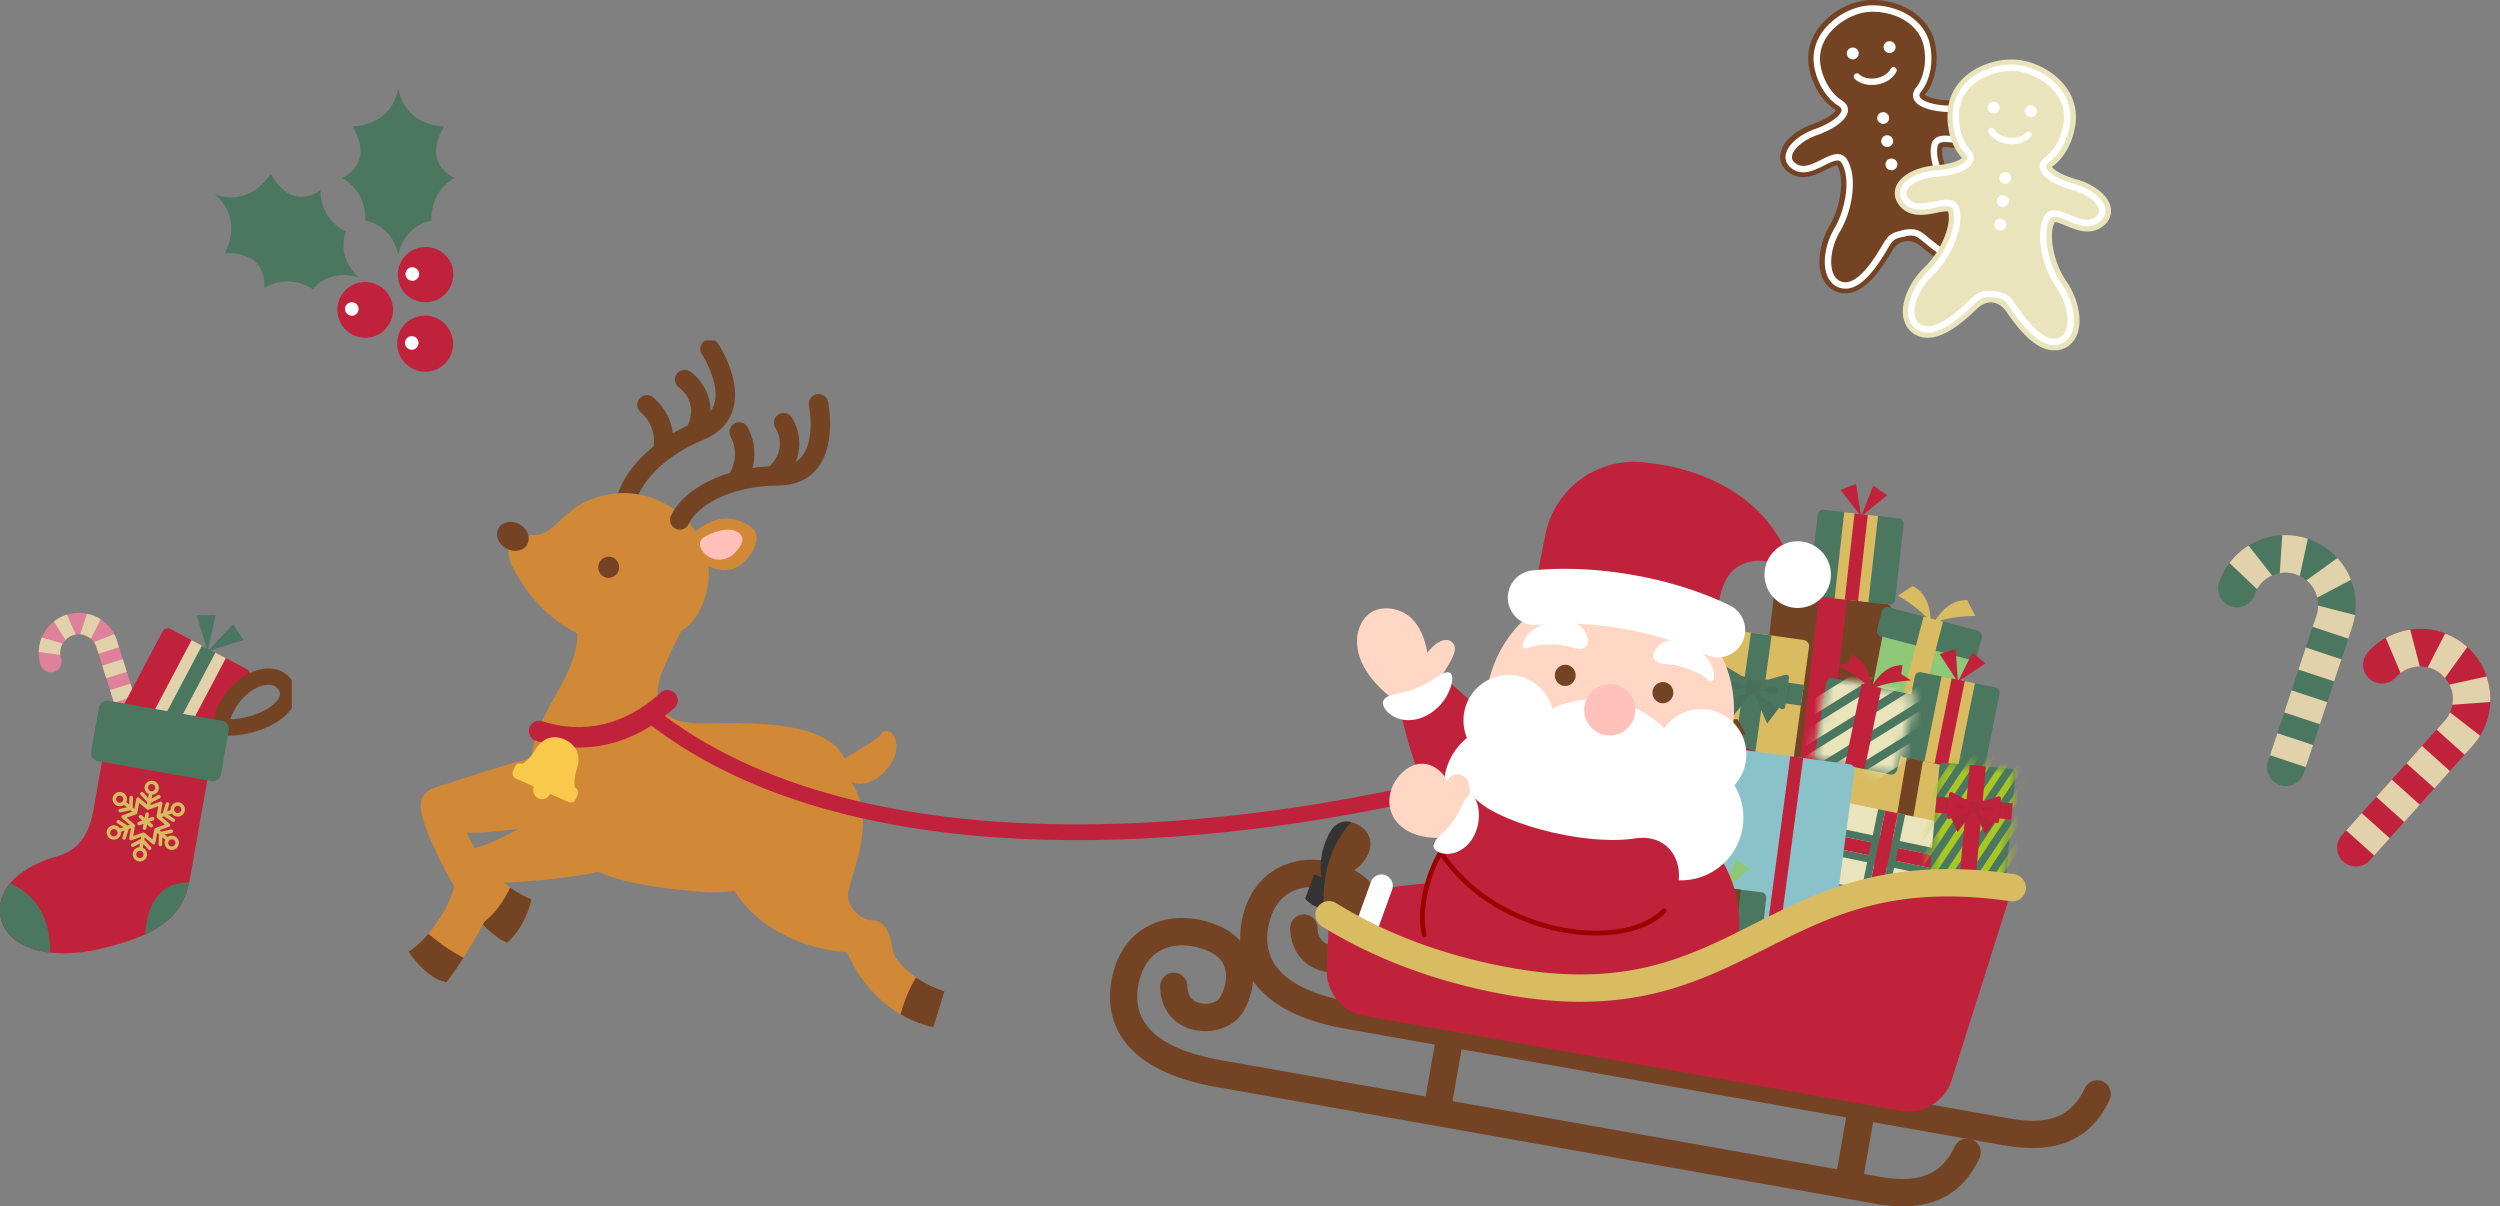 <svg width="257" height="124" fill="none" xmlns="http://www.w3.org/2000/svg"><rect width="100%" height="100%" fill="#808080" stroke="none"/><g clip-path="url(#a)"><path d="M203.029 27.917c-.112.02-.238.035-.357.035-1.063.048-2.329-.475-3.868-1.588a30.877 30.877 0 0 1-1.078-.825c-.084-.069-.161-.137-.238-.2-.545-.453-1.098-.631-1.658-.535-.559.096-1.014.449-1.364 1.058-.049.083-.105.172-.161.262-.168.281-.406.666-.727 1.134-1.071 1.56-2.078 2.467-3.1 2.776a3.14 3.14 0 0 1-.349.083 2.483 2.483 0 0 1-2.393-.907c-.553-.702-.783-1.705-.672-2.908a7.659 7.659 0 0 1 1.043-3.148c1.154-1.951 1.518-4.941.741-6.165h-.035c-.258.049-.664.248-1.063.447-.574.289-1.21.605-1.889.722l-.126.02c-.566.076-1.091-.013-1.546-.26-.727-.392-1.007-.901-1.112-1.265-.231-.77.063-1.63.825-2.406.616-.625 1.49-1.161 2.477-1.505 1.266-.447 2.085-1.024 2.329-1.395 0-.007.014-.02.021-.028-.007-.007-.021-.013-.035-.02-1.616-1.01-2.469-2.914-2.728-4.365-.665-3.738 2.756-6.378 5.485-6.845 2.728-.467 6.856.88 7.52 4.619.259 1.45.112 3.525-1.063 5.01-.014.014-.021.027-.028.034.007 0 .014.014.028.02.364.269 1.329.544 2.672.544 1.043 0 2.05.213 2.848.598.986.48 1.56 1.182 1.602 1.986.021.371-.07.948-.616 1.56-.35.385-.804.646-1.371.763-.042.007-.084.02-.126.028-.678.116-1.392.027-2.022-.048-.447-.055-.902-.11-1.161-.07h-.035c-.308 1.41 1.063 4.104 2.826 5.554a7.845 7.845 0 0 1 2.064 2.612c.525 1.093.651 2.117.371 2.962a2.435 2.435 0 0 1-.889 1.216 2.485 2.485 0 0 1-1.049.44h.007Z" fill="#744324"/><path d="M195.733 24c-1.364.233-1.448.536-2.161 1.732-.182.302-.406.66-.7 1.093-.749 1.085-1.665 2.144-2.638 2.44-.321.096-.65.11-.979.013a1.542 1.542 0 0 1-.818-.55c-.861-1.086-.602-3.36.433-5.1 1.281-2.157 1.728-5.498.721-7.065a.756.756 0 0 0-.658-.391c-.434-.021-.979.254-1.56.543-.56.281-1.161.577-1.735.652-.35.042-.692.007-1.014-.165-.392-.213-.616-.474-.7-.756-.294-.975 1.015-2.254 2.757-2.866 1.301-.46 2.357-1.113 2.77-1.738.308-.454.266-.9-.28-1.237-1.287-.805-2.092-2.399-2.337-3.787-.58-3.272 2.561-5.485 4.779-5.863 2.217-.385 5.932.653 6.513 3.925.245 1.388.035 3.154-.896 4.336-.398.495-.279.928.161 1.258.609.447 1.826.715 3.204.715 1.847 0 3.519.763 3.582 1.78.014.295-.105.612-.398.941-.245.275-.553.42-.903.495-.567.117-1.238.035-1.861-.041-.643-.082-1.252-.158-1.658 0a.764.764 0 0 0-.49.584c-.405 1.8 1.169 4.797 3.114 6.406 1.574 1.292 2.602 3.347 2.168 4.653-.105.309-.294.584-.58.79-.28.2-.595.296-.931.31-1.014.04-2.246-.654-3.316-1.423-.427-.31-.762-.57-1.035-.798-1.085-.886-1.26-1.147-2.631-.914l.07-.014.007.042Zm0 0-.07.014" stroke="#fff" stroke-width=".66" stroke-linecap="round" stroke-linejoin="round"/><path d="M191.064 5.387a.61.61 0 0 1-1.204.206.597.597 0 0 1 .497-.694.622.622 0 0 1 .714.488h-.007ZM193.643 4.946c.056.33.378.55.714.488a.599.599 0 0 0 .497-.701.612.612 0 0 0-.714-.488.599.599 0 0 0-.497.7ZM194.195 12.028a.612.612 0 0 1-.496.7.622.622 0 0 1-.714-.494.602.602 0 0 1 .497-.694.621.621 0 0 1 .713.488ZM194.609 14.403a.612.612 0 0 1-.496.7.622.622 0 0 1-.714-.487.613.613 0 0 1 .497-.701.62.62 0 0 1 .713.488ZM195.04 16.786a.61.61 0 0 1-1.203.213.602.602 0 0 1 .496-.694.622.622 0 0 1 .714.488l-.007-.007Z" fill="#fff"/><path d="M190.891 7.869c.44.426 1.203.632 2.028.495.819-.138 1.47-.592 1.735-1.141" stroke="#fff" stroke-width=".66" stroke-linecap="round" stroke-linejoin="round"/><path d="M210.9 35.996c-.119-.014-.238-.028-.357-.055-1.035-.241-2.113-1.073-3.295-2.55a21.203 21.203 0 0 1-.979-1.334c-.401-.582-.884-.9-1.448-.955-.565-.055-1.099.163-1.602.653-.07.069-.147.137-.224.213-.238.227-.574.536-1.008.9-1.455 1.217-2.679 1.822-3.743 1.856-.118 0-.244 0-.356-.014a2.507 2.507 0 0 1-1.085-.364 2.352 2.352 0 0 1-.972-1.148c-.343-.818-.287-1.849.154-2.976a7.836 7.836 0 0 1 1.868-2.756c1.651-1.574 2.819-4.357 2.406-5.739h-.035c-.259-.027-.713.062-1.147.152-.63.123-1.336.26-2.022.192-.042 0-.084-.007-.126-.014-.566-.082-1.049-.302-1.42-.66-.588-.57-.72-1.133-.727-1.511-.014-.805.503-1.554 1.455-2.097.762-.44 1.756-.721 2.798-.797 1.343-.096 2.288-.433 2.63-.728.007-.007.021-.014.028-.021-.007-.007-.014-.02-.028-.034-1.28-1.402-1.574-3.457-1.427-4.921.385-3.78 4.408-5.416 7.164-5.141 2.756.275 6.366 2.66 5.975 6.44-.147 1.463-.861 3.422-2.4 4.543a.152.152 0 0 0-.035.027c0 .007.014.014.021.028.273.357 1.133.872 2.428 1.23 1 .275 1.916.749 2.581 1.326.819.722 1.175 1.553 1 2.344-.083.364-.321.893-1.021 1.333-.441.282-.958.406-1.525.371-.042 0-.084 0-.126-.007-.686-.068-1.35-.343-1.938-.584-.413-.172-.839-.343-1.098-.37h-.035c-.679 1.27-.105 4.233 1.196 6.095.637.921 1.092 2.007 1.266 3.066.203 1.189.042 2.213-.454 2.948-.294.433-.693.75-1.19.935a2.439 2.439 0 0 1-1.133.144l-.014-.02Z" fill="#EAE4BC"/><path d="M204.959 30.256c-1.385-.13-1.546.138-2.56 1.1-.259.24-.567.53-.973.866-1.014.845-2.189 1.622-3.204 1.65a1.666 1.666 0 0 1-.951-.241 1.58 1.58 0 0 1-.637-.75c-.525-1.278.35-3.395 1.819-4.797 1.826-1.738 3.169-4.838 2.631-6.611-.098-.303-.28-.474-.532-.55-.42-.138-1.015-.014-1.658.11-.623.124-1.28.254-1.854.172-.35-.048-.672-.172-.931-.426-.321-.31-.468-.619-.468-.915-.014-1.017 1.595-1.896 3.442-2.027 1.378-.096 2.567-.447 3.141-.942.42-.364.504-.804.07-1.271-1.022-1.107-1.357-2.86-1.21-4.261.335-3.306 3.966-4.598 6.205-4.378 2.239.22 5.534 2.206 5.198 5.505-.147 1.395-.826 3.051-2.05 3.938-.518.378-.525.825-.189 1.258.455.59 1.553 1.168 2.882 1.532 1.777.488 3.184 1.664 2.96 2.66-.063.289-.273.564-.644.804-.308.193-.644.255-1 .234-.581-.034-1.197-.289-1.777-.53-.602-.247-1.169-.48-1.602-.432-.259.027-.476.151-.63.433-.888 1.629-.196 4.934 1.238 6.996 1.162 1.664 1.588 3.911.812 5.052a1.575 1.575 0 0 1-.77.612c-.322.123-.65.13-.979.055-.987-.227-1.987-1.217-2.806-2.248-.321-.405-.573-.749-.776-1.038-.798-1.14-.903-1.443-2.281-1.573h.07l.014.013Zm0 0h-.07" stroke="#fff" stroke-width=".66" stroke-linecap="round" stroke-linejoin="round"/><path d="M205.562 11.128a.609.609 0 0 1-.671.536.615.615 0 0 1-.553-.66.61.61 0 0 1 .672-.536c.336.034.58.33.552.66ZM208.16 11.382a.604.604 0 0 0 .552.66.61.61 0 0 0 .672-.543.605.605 0 0 0-.553-.66.61.61 0 0 0-.671.543ZM206.751 18.35a.62.62 0 0 1-.672.542.61.61 0 0 1-.552-.66.615.615 0 0 1 1.224.117ZM206.508 20.747a.61.61 0 0 1-.672.536.615.615 0 0 1-.553-.66c.028-.33.336-.57.672-.543.336.035.581.33.553.66v.007ZM206.259 23.154a.62.62 0 0 1-.672.543.61.61 0 0 1-.553-.66.615.615 0 0 1 1.225.117Z" fill="#fff"/><path d="M204.719 13.465c.308.522.986.935 1.819 1.017.825.083 1.581-.185 1.987-.64" stroke="#fff" stroke-width=".66" stroke-linecap="round" stroke-linejoin="round"/></g><g clip-path="url(#b)"><path d="M72.99 35.867s4.144 6.26-1.02 8.396c-5.174 2.136-7.614 5.67-7.743 8.04" stroke="#744324" stroke-width="2" stroke-linecap="round" stroke-linejoin="round"/><path d="M70.383 39.02s2.82 1.875 1.107 5.417M68.117 46.401s.744-2.77-1.61-4.784" stroke="#744324" stroke-width="2" stroke-linecap="round" stroke-linejoin="round"/><path d="M70.635 53.525c-1.834-2.006-5.9-4.115-10.58-1.875-2.232 1.067-3.452 3.594-5.364 3.35-1.912-.242-3.132 1.208-1.955 3.37 1.176 2.161 3.322 5.478 7.69 7.223 4.37 1.754 9.828.573 11.506-2.848 1.367-2.787 1.48-6.19-1.297-9.22Z" fill="#D18938"/><path d="M70.93 55.149c1.358-1.346 3.564-2.752 6.116-1.085 1.012.66.943 1.797-.043 3.134-.987 1.337-2.63 2.153-5.026.469l-1.047-2.518Z" fill="#D18938"/><path d="M72.316 55.262c.519-.347 1.73-.842 2.604-.816.873.026 1.713.634 1.297 1.468-.415.833-1.323 1.788-2.578 1.597-1.254-.19-2.275-1.615-1.315-2.249h-.008Z" fill="#FFC1BA"/><path d="M87.195 80.11c.372-6.668-11.168-5.687-15.347-5.748-4.178-.052-4.455-2.353-4.135-4.15.32-1.797 3.46-7.501 3.46-7.501l-11.869 1.615c.64 5.782-5.856 9.515-4.49 16.114 1.921 9.203 7.63 10.34 17.112 11.234 9.481.895 15.044-7.501 15.278-11.564h-.009Z" fill="#D18938"/><path d="M76.318 79.355c1.834-2.24 6.869-4.159 10.736.434 3.235 3.846.847 8.943.173 11.756-.364 1.502 1.124 3.03 2.474 3.073 1.358.044 1.8 1.39 2.024 2.9.225 1.502 2.604 3.49 5.364 4.367l-1.142 3.707c-3.002-.634-6.878-2.978-8.867-7.727-2.916-.026-11.688-2.144-13.003-10.219-.328-2.014 0-5.565 2.24-8.3v.009ZM57.527 77.462c-2.604.105-8.893 2.24-10.995 2.926-2.094.695-3.703.781-3.184 3.265.52 2.474 4.637 11.512 8.772 13.24 0 0 1.774-1.285 2.526-4.454 0 0-4.213-1.39-6.67-6.833 2.795.07 6.714-.686 8.868-.686s4.645-2.37 5.233-4.35c.589-1.97-1.22-3.238-4.55-3.108Z" fill="#D18938"/><path d="M52.12 96.896s1.773-1.285 2.526-4.454c0 0-.943-.321-2.198-1.215-.44.946-1.41 2.708-2.932 3.698.839.894 1.721 1.606 2.595 1.971h.009ZM97.085 101.895a11.599 11.599 0 0 1-2.906-1.407c-.45.712-1.09 1.936-1.6 3.777a11.468 11.468 0 0 0 3.373 1.337l1.142-3.707h-.009Z" fill="#744324"/><path d="M51.533 90.762s6.54-.296 10.295-1.216c3.754-.92 5.251-2.934 3.806-5.33-1.444-2.397-6.67-2.04-9.377-.591-2.734 1.459-5.563 3.073-6.757 3.343-1.194.269-2.171 1.467-2.777 4.045-.596 2.58-2.94 5.757-4.723 6.79 0 0 1.748 2.813 3.91 3.16 0 0 3.815-4.983 5.623-10.21v.009Z" fill="#D18938"/><path d="M42 97.815s1.748 2.813 3.91 3.161c0 0 .753-.981 1.74-2.518-1.54-.79-2.847-1.806-3.617-2.466-.675.799-1.393 1.45-2.033 1.823Z" fill="#744324"/><path d="M85.688 78.966c1.323-1.424 4.022-2.414 4.905-3.534.873-1.11 2.37.912 1.03 3.013-1.342 2.11-3.781 3.239-5.936.512v.009Z" fill="#D18938"/><path d="M84.148 41.508s1.505 7.362-4.083 7.397c-5.588.035-9.179 2.387-10.182 4.54" stroke="#744324" stroke-width="2" stroke-linecap="round" stroke-linejoin="round"/><path d="M80.557 43.453s1.912 2.796-.995 5.435M75.695 49.447s1.722-2.284.294-5.045" stroke="#744324" stroke-width="2" stroke-linecap="round" stroke-linejoin="round"/><path d="M62.78 57.243a1.09 1.09 0 0 0-1.264.886c-.103.59.295 1.163.883 1.267a1.094 1.094 0 0 0 .38-2.153ZM51.255 54.288c-.389.678-.052 1.607.762 2.075.813.47 1.782.304 2.171-.373.39-.677.052-1.606-.753-2.075-.813-.469-1.782-.304-2.171.373h-.009Z" fill="#744324"/><path d="M55.422 75.153c4.55 1.45 9.204.486 13.201-3.16" stroke="#C1223B" stroke-width="2.11" stroke-miterlimit="10" stroke-linecap="round"/><path fill-rule="evenodd" clip-rule="evenodd" d="M59.096 80.953c-.077-.555-.043-1.128.217-1.936.475-1.476-.208-2.526-1.246-2.986-1.03-.46-2.163-.356-3.037 1.033-.527.842-.934 1.215-1.323 1.467h-.017a.563.563 0 0 0-.753.278l-.2.451c-.129.287 0 .625.286.756l1.852.833c-.165.495.026 1.025.467 1.224.45.2.969-.008 1.22-.46l1.868.834a.57.57 0 0 0 .753-.287l.199-.451a.57.57 0 0 0-.294-.756h.008Z" fill="#F9C94C"/><path d="m182.346 61.298-1.889 16.316a.572.572 0 0 0 .501.636l10.913 1.273a.571.571 0 0 0 .633-.503l1.89-16.317a.573.573 0 0 0-.501-.635l-10.914-1.273a.572.572 0 0 0-.633.503Z" fill="#744324"/><path d="M187.019 61.267 185 78.723l2.853.332 2.019-17.455-2.853-.333Z" fill="#C1223B"/><path d="M200.904 72.417a.616.616 0 0 1-.726.4l-7.163-1.884a.618.618 0 0 1-.442-.704l1.021-5.209a.532.532 0 0 1 .658-.416l7.941 2.083c.303.078.467.39.372.686l-1.661 5.044Z" fill="#8FC877"/><path d="m192.965 64.715.49-1.881a.57.57 0 0 1 .697-.41l9.173 2.409c.301.079.489.388.408.699l-.491 1.881a.57.57 0 0 1-.697.41l-9.172-2.408a.572.572 0 0 1-.408-.7Z" fill="#4B7760"/><path d="m197.742 63.383-2.148 8.23 2 .526 2.148-8.23-2-.526Z" fill="#D9BB62"/><path d="M198.466 63.988s.173-2.796-1.851-3.742l-1.506.99s2.353 1.31 3.357 2.752ZM198.797 64.064s1.211-2.518 3.443-2.353l.822 1.606s-2.691-.009-4.265.747ZM187.995 83.88l1.216-7.102a.571.571 0 0 1 .66-.467l14.119 2.435c.306.053.52.345.466.661l-1.216 7.103a.571.571 0 0 1-.66.467l-14.119-2.435a.572.572 0 0 1-.466-.661Z" fill="#D9BB62"/><path d="m196.101 77.395-1.413 8.222 1.67.29 1.414-8.222-1.671-.29Z" fill="#744324"/><path d="M183.51 84.267a.643.643 0 0 1-.727.547l-8.763-1.224a.657.657 0 0 1-.554-.73l2.457-17.737a.657.657 0 0 1 .726-.556l8.764 1.225a.657.657 0 0 1 .554.729l-2.457 17.746Z" fill="#D9BB62"/><path d="m179.994 65.039-2.65 19.02 2.125.298 2.649-19.02-2.124-.298Z" fill="#4B7760"/><path d="m175.387 69.012-.293 2.132 10.043 1.392.294-2.133-10.044-1.391Z" fill="#4B7760"/><path d="M183.942 71.28c.052-.365.06-.73.043-1.085l-.519-.07-.294 2.136.519.07c.112-.33.208-.687.259-1.051h-.008ZM176.58 70.258c.052-.365.138-.721.26-1.051l.51.07-.294 2.135-.511-.07a5.09 5.09 0 0 1 .035-1.084Z" fill="#333" style="mix-blend-mode:multiply" opacity=".1"/><path d="m180.104 71.227-2.154 2.63-.856-2.179 3.01-.451Z" fill="#4B7760"/><path d="m180.104 71.227-2.154 2.63-.856-2.179 3.01-.451Z" fill="#333" style="mix-blend-mode:multiply" opacity=".1"/><path d="m180.297 71.258 1.367 3.125 1.41-1.866-2.777-1.26Z" fill="#4B7760"/><path d="m180.297 71.258 1.367 3.125 1.41-1.866-2.777-1.26Z" fill="#333" style="mix-blend-mode:multiply" opacity=".1"/><path d="m179.596 69.814-.205 1.55 1.543.205.206-1.549-1.544-.206Z" fill="#4B7760"/><path d="m179.596 69.814-.205 1.55 1.543.205.206-1.549-1.544-.206Z" fill="#333" style="mix-blend-mode:multiply" opacity=".1"/><path d="m179.604 69.823-2.111-1.259c-.216-.13-.433-.026-.459.226l-.129.99c-.035.251-.087.677-.122.929l-.138.99c-.035.251.138.407.389.338l2.371-.66.207-1.545-.008-.009Z" fill="#4B7760"/><path d="M179.503 70.674s-1.86.434-1.765-.338c.104-.773 1.765.338 1.765.338Z" fill="#4B7760"/><path d="M179.503 70.674s-1.86.434-1.765-.338c.104-.773 1.765.338 1.765.338Z" fill="#333" style="mix-blend-mode:multiply" opacity=".1"/><path d="m181.143 70.031 2.371-.651c.251-.07.424.087.389.338l-.13.99c-.034.26-.086.677-.121.93l-.13.989c-.034.252-.242.356-.458.226l-2.111-1.26.199-1.553-.009-.009Z" fill="#4B7760"/><path d="M181.023 70.893s1.687.912 1.791.139c.104-.773-1.791-.139-1.791-.139Z" fill="#4B7760"/><path d="M181.023 70.893s1.687.912 1.791.139c.104-.773-1.791-.139-1.791-.139Z" fill="#333" style="mix-blend-mode:multiply" opacity=".1"/><path d="M204.004 78.966a.573.573 0 0 1-.658.442l-7.613-1.554a.563.563 0 0 1-.441-.66l1.549-7.648a.547.547 0 0 1 .657-.434l7.613 1.554c.303.06.502.364.441.66l-1.548 7.648v-.008Z" fill="#4B7760"/><path d="m199.6 69.535-1.772 8.746 3.425.699 1.772-8.746-3.425-.7Z" fill="#D9BB62"/><path d="m200.631 69.744-1.764 8.748 1.348.274 1.764-8.748-1.348-.274Z" fill="#C1223B"/><path d="m201.268 70.109-.225-3.386-1.652.512 1.877 2.874Z" fill="#C1223B"/><path d="m201.258 70.108 1.522-3.03 1.324 1.111-2.846 1.92Z" fill="#C1223B"/><path d="M194.829 61.661a.564.564 0 0 1-.623.495l-7.725-.877a.56.56 0 0 1-.493-.625l.874-7.753a.564.564 0 0 1 .623-.495l7.716.877a.565.565 0 0 1 .493.625l-.873 7.753h.008Z" fill="#4B7760"/><path d="m189.591 52.647-.997 8.869 3.473.393.997-8.869-3.473-.393Z" fill="#D9BB62"/><path d="m190.644 52.773-1.003 8.868 1.366.155 1.004-8.868-1.367-.155Z" fill="#C1223B"/><path d="m191.323 53.086-.519-3.352-1.601.643 2.12 2.709ZM191.328 53.073l1.246-3.143 1.419.99-2.665 2.153Z" fill="#C1223B"/><path d="M177.682 84.67a.61.61 0 0 1-.709.425l-7.233-1.606a.615.615 0 0 1-.467-.686l.814-5.243a.533.533 0 0 1 .64-.443l8.01 1.78c.303.069.485.373.398.668l-1.462 5.105h.009Z" fill="#D9BB62"/><path d="m169.443 77.284.418-1.899a.57.57 0 0 1 .681-.436l9.258 2.052c.304.067.504.369.435.683l-.418 1.899a.57.57 0 0 1-.681.436l-9.258-2.052a.573.573 0 0 1-.435-.683Z" fill="#C1223B"/><path d="m174.176 75.767-1.832 8.307 2.027.45 1.832-8.307-2.027-.45Z" fill="#744324"/><path d="M174.929 76.344s.069-2.795-1.998-3.672l-1.462 1.05s2.396 1.216 3.46 2.622ZM175.258 76.415s1.107-2.57 3.348-2.483l.882 1.571s-2.682.096-4.23.912Z" fill="#744324"/><path d="M195.003 79.182a.597.597 0 0 1-.701.434l-7.249-1.51a.605.605 0 0 1-.467-.678l1.159-7.284a.532.532 0 0 1 .649-.443l8.037 1.676c.302.06.493.365.415.669l-1.834 7.145-.009-.009Z" fill="#4B7760"/><mask id="c" style="mask-type:luminance" maskUnits="userSpaceOnUse" x="186" y="69" width="11" height="11"><path d="m194.85 79.736-8.366-1.745 1.341-8.413 9.144 1.901-2.119 8.257Z" fill="#fff"/></mask><g mask="url(#c)" stroke="#EAE4BC" stroke-width="1.39" stroke-miterlimit="10"><path d="m198.189 70.727-12.916 8.022M196.947 68.832l-12.916 8.014M195.705 66.93l-12.916 8.013M199.424 72.625l-12.916 8.014M200.657 74.527l-12.907 8.014"/></g><path d="m191.383 70.31-1.727 8.33 2.025.423 1.726-8.33-2.024-.422Z" fill="#C1223B"/><path d="M188.891 68.357s2.413 1.19 3.486 2.579c0 0 .035-2.796-2.042-3.647l-.233.886-1.211.182Z" fill="#C1223B"/><path d="M196.479 69.946s-2.681.122-4.221.964c0 0 1.081-2.578 3.322-2.526l-.139.911 1.038.651ZM178.321 85.155a.504.504 0 0 1 .397.59l-1.314 6.746a.509.509 0 0 1-.589.4l-13.564-2.657a.509.509 0 0 1-.398-.59l1.315-6.755a.502.502 0 0 1 .588-.4l13.573 2.657-.008.009Z" fill="#C1223B"/><mask id="d" style="mask-type:luminance" maskUnits="userSpaceOnUse" x="162" y="82" width="17" height="11"><path d="M178.321 85.155a.504.504 0 0 1 .397.59l-1.314 6.746a.509.509 0 0 1-.589.4l-13.564-2.657a.509.509 0 0 1-.398-.59l1.315-6.755a.502.502 0 0 1 .588-.4l13.573 2.657-.008.009Z" fill="#fff"/></mask><g mask="url(#d)" stroke="#41B580" stroke-width=".68" stroke-miterlimit="10"><path d="m163.312 81.394 16.524 13.692M163.625 79.762l16.532 13.691M163.945 78.137l16.524 13.691M164.25 76.516l16.532 13.691M164.57 74.883l16.524 13.7M162.992 83.016l16.532 13.691M162.68 84.64l16.523 13.7M162.359 86.273l16.532 13.692M162.047 87.898l16.523 13.692"/></g><path d="m163.856 84.45-.317 1.636 14.556 2.837.316-1.637-14.555-2.836Z" fill="#744324"/><path d="m166.615 82.872-1.506 7.737 1.631.32 1.505-7.737-1.63-.32Z" fill="#744324"/><path d="m168.442 88.94-.753-.416-.337.79-.727-2.136 1.09-.373.727 2.135ZM164.273 88.124l.848-.105.018.86 1.479-1.702-.865-.755-1.48 1.702Z" fill="#D9BB62"/><path d="M168.75 86.25c-.026.138-.208.225-.268.346-.061.13 0 .322-.078.434-.087.113-.286.113-.389.2-.104.087-.139.295-.26.356-.121.06-.303-.026-.441.009-.13.035-.251.2-.389.208-.139 0-.26-.156-.398-.182-.139-.026-.312.07-.442.017-.129-.06-.173-.252-.276-.338-.113-.087-.312-.07-.398-.174-.087-.104-.044-.304-.104-.425-.061-.122-.251-.2-.286-.33-.034-.13.096-.295.087-.434 0-.14-.139-.287-.113-.426.026-.139.208-.226.269-.347.06-.13 0-.321.077-.434.087-.113.286-.113.39-.2.104-.087.138-.295.259-.356.121-.06.303.026.441-.009.13-.034.251-.2.39-.208.138 0 .259.156.398.182.138.026.311-.07.441-.017.13.06.173.252.285.339.113.086.312.069.407.173.087.104.043.304.104.426.06.121.251.2.285.33.035.13-.095.295-.086.434 0 .139.138.286.112.425h-.017Z" fill="#D9BB62"/><path d="M168.217 86.145a1.37 1.37 0 0 1-1.609 1.085 1.374 1.374 0 0 1-1.082-1.614 1.37 1.37 0 0 1 1.609-1.086 1.374 1.374 0 0 1 1.082 1.615Z" stroke="#EAE4BC" stroke-width=".25" stroke-miterlimit="10"/><path d="m188.435 82.798-1.459 7.047a.572.572 0 0 0 .442.678l10.757 2.243a.57.57 0 0 0 .675-.444l1.46-7.047a.573.573 0 0 0-.443-.678l-10.757-2.243a.57.57 0 0 0-.675.444Z" fill="#EAE4BC"/><path d="m187.966 84.91-.154.73 11.87 2.504.153-.73-11.869-2.504ZM199.432 89.443l-.156.73-11.878-2.475.148-.73 11.886 2.475Z" fill="#4B7760"/><path d="m187.81 85.652-.271 1.309 11.875 2.477.271-1.31-11.875-2.476Z" fill="#C1223B"/><path d="m193.08 83.172-1.697 8.168.728.152 1.697-8.168-.728-.152ZM195.13 83.594l-1.716 8.164.728.154 1.716-8.164-.728-.154Z" fill="#4B7760"/><path d="m193.808 83.33-1.683 8.17 1.305.27 1.683-8.17-1.305-.27Z" fill="#C1223B"/><path d="m178.62 77.59-2.184 16.28a.572.572 0 0 0 .489.644l10.889 1.472c.312.042.6-.178.642-.492l2.184-16.28a.573.573 0 0 0-.489-.644L179.262 77.1a.571.571 0 0 0-.642.491Z" fill="#89C3C9"/><path d="m184.047 77.74-2.328 17.416 1.32.178 2.328-17.416-1.32-.178Z" fill="#C1223B"/><path d="M205.924 93.394a.498.498 0 0 1-.545.451l-6.825-.625a.498.498 0 0 1-.45-.547l1.263-13.813a.498.498 0 0 1 .545-.451l6.825.625c.277.026.476.269.45.547l-1.263 13.813Z" fill="#4B7760"/><mask id="e" style="mask-type:luminance" maskUnits="userSpaceOnUse" x="198" y="78" width="10" height="16"><path d="M205.924 93.394a.498.498 0 0 1-.545.451l-6.825-.625a.498.498 0 0 1-.45-.547l1.263-13.813a.498.498 0 0 1 .545-.451l6.825.625c.277.026.476.269.45.547l-1.263 13.813Z" fill="#fff"/></mask><g mask="url(#e)" stroke="#A9C722" stroke-width=".68" stroke-miterlimit="10"><path d="M208.147 78.023 196.234 95.91M209.787 78.172l-11.904 17.885M211.435 78.328l-11.904 17.885M213.076 78.477l-11.904 17.885M214.716 78.625l-11.904 17.894M206.497 77.867l-11.903 17.885M204.848 77.723l-11.895 17.885M203.208 77.566 191.312 95.46M201.56 77.418l-11.904 17.885"/></g><path d="m202.495 78.634-1.354 14.82 1.654.151 1.354-14.819-1.654-.152Z" fill="#C1223B"/><path d="m199.089 81.871-.151 1.66 7.822.718.151-1.66-7.822-.718Z" fill="#C1223B"/><path d="M205.788 83.33a4.548 4.548 0 0 0-.009-.842l-.398-.035-.147 1.667.398.035c.078-.26.139-.538.165-.825h-.009ZM200.053 82.801c.026-.286.087-.564.165-.824l.398.034-.156 1.659-.398-.035a3.886 3.886 0 0 1 0-.842l-.009.008Z" fill="#333" style="mix-blend-mode:multiply" opacity=".1"/><path d="m202.818 83.43-1.574 2.11-.744-1.65 2.318-.46Z" fill="#C1223B"/><path d="m202.818 83.43-1.574 2.11-.744-1.65 2.318-.46Z" fill="#333" style="mix-blend-mode:multiply" opacity=".1"/><path d="m202.969 83.438 1.159 2.37 1.029-1.494-2.188-.876Z" fill="#C1223B"/><path d="m202.969 83.438 1.159 2.37 1.029-1.494-2.188-.876Z" fill="#333" style="mix-blend-mode:multiply" opacity=".1"/><path d="m202.378 82.36-.105 1.203 1.207.105.105-1.202-1.207-.106Z" fill="#C1223B"/><path d="m202.378 82.36-.105 1.203 1.207.105.105-1.202-1.207-.106Z" fill="#333" style="mix-blend-mode:multiply" opacity=".1"/><path d="m202.382 82.362-1.678-.903c-.173-.095-.338 0-.355.191l-.069.773c-.018.2-.044.521-.061.72l-.069.773c-.017.2.121.313.311.252l1.808-.599.104-1.207h.009Z" fill="#C1223B"/><path d="M202.338 83.02s-1.428.4-1.376-.2c.052-.599 1.376.2 1.376.2Z" fill="#C1223B"/><path d="M202.338 83.02s-1.428.4-1.376-.2c.052-.599 1.376.2 1.376.2Z" fill="#333" style="mix-blend-mode:multiply" opacity=".1"/><path d="m203.58 82.466 1.808-.59c.191-.06.329.052.312.252l-.069.772c-.018.2-.044.521-.061.72l-.069.774c-.017.2-.173.286-.346.19l-1.678-.902.103-1.216Z" fill="#C1223B"/><path d="M203.516 83.133s1.341.642 1.392.043c.052-.607-1.392-.043-1.392-.043Z" fill="#C1223B"/><path d="M203.516 83.133s1.341.642 1.392.043c.052-.607-1.392-.043-1.392-.043Z" fill="#333" style="mix-blend-mode:multiply" opacity=".1"/><path d="M180.664 100.089a.564.564 0 0 1-.623.495l-7.716-.911a.565.565 0 0 1-.493-.626l.908-7.744a.564.564 0 0 1 .623-.495l7.717.912a.565.565 0 0 1 .493.625l-.909 7.744Z" fill="#4B7760"/><path d="m175.481 91.042-1.036 8.864 3.48.41 1.036-8.865-3.48-.41Z" fill="#744324"/><path d="m176.545 91.175-1.037 8.864 1.366.161 1.037-8.864-1.366-.161Z" fill="#8FC877"/><path d="m177.195 91.493-.502-3.36-1.591.642 2.093 2.718ZM177.195 91.487l1.263-3.143 1.41.998-2.673 2.145Z" fill="#8FC877"/><path d="m206.098 117.757-67.642-11.973c-4.75-.833-8.011-2.526-9.689-5.01-1.185-1.753-1.557-3.915-1.082-6.242.632-3.082 2.353-4.575 3.686-5.296 2.033-1.094 4.628-1.137 7.119-.122 2.206.895 3.089 2.38 3.444 3.465.657 2.023.017 4.158-.796 5.487-.969 1.562-3.21 2.318-5.234 1.753-2.016-.555-3.227-2.196-3.27-4.393a1.403 1.403 0 0 1 1.384-1.424c.77-.008 1.41.608 1.427 1.38.009.93.424 1.511 1.203 1.729.874.243 1.834-.079 2.102-.53.502-.807.856-2.092.519-3.126-.251-.764-.848-1.328-1.834-1.736-1.722-.703-3.443-.703-4.749 0-1.168.625-1.929 1.771-2.267 3.386-.329 1.58-.104 2.952.658 4.08 1.237 1.833 3.875 3.126 7.855 3.829l67.641 11.964c4.075.73 6.385-.199 7.743-3.108a1.417 1.417 0 0 1 1.869-.686c.7.33 1.003 1.172.674 1.876-1.911 4.106-5.441 5.634-10.77 4.688l.009.009Z" fill="#744324"/><path d="M66.336 73.07c18.59 15.203 51.214 14.36 77.504 8.83" stroke="#C1223B" stroke-width="1.62" stroke-miterlimit="10"/><path d="M139.172 93.993a7.628 7.628 0 0 1 .839-2.309c1.462-.139 9.585-1.927 13.054-.13a12.533 12.533 0 0 0-3.979 10.974c-3.815-.86-8.893-7.475-9.914-8.526v-.009Z" fill="#C1223B"/><path d="m142.024 91.067-2.621-.53c-.458-.122-.77-.66-.026-1.19.865-.625 2.215-2.387 1.064-3.872-.692-.885-2.699-1.832-3.763.183-1.073 2.014-.969 3.95-.813 4.549l-.761-.321-.909 2.492s.64.911 2.111 1.11c.96.131 2.881 1.225 3.997 2.302l1.713-4.732.008.009Z" fill="#744324"/><path d="M138.902 84.51c-.778-.182-1.643.035-2.232 1.138-1.072 2.014-.969 3.95-.813 4.55l-.761-.322-.908 2.492s.562.799 1.859 1.068c-.103-4.758 1.315-7.189 2.855-8.925Z" fill="#333"/><path d="m141.397 96.189 1.713-4.732a1.17 1.17 0 0 0-.692-1.493 1.167 1.167 0 0 0-1.488.694l-1.713 4.732a1.17 1.17 0 0 0 .692 1.493 1.163 1.163 0 0 0 1.488-.694Z" fill="#fff"/><path d="M148.053 99.509c.848 1.033 1.972 1.919 3.296 2.665 1.393.79 3.01 1.433 4.792 1.954 1.436.425 2.968.764 4.577 1.05 1.566.278 3.105.478 4.567.573 1.8.122 3.495.087 5.035-.147 1.592-.243 3.019-.695 4.222-1.407a7.895 7.895 0 0 0 2.716-2.639c.519-.842.917-1.815 1.177-2.96.164-.739.268-1.503.329-2.258.242-3.282-.511-6.33-2.423-8.873a13.679 13.679 0 0 0-2.976-2.883c-1.15-.833-2.491-1.562-4.04-2.179a26.867 26.867 0 0 0-4.377-1.32c-1.453-.312-2.846-.468-4.17-.46-1.713 0-3.313.252-4.784.721a14.216 14.216 0 0 0-3.754 1.814c-2.639 1.806-4.533 4.454-5.45 7.545-.217.73-.381 1.476-.476 2.223-.147 1.155-.104 2.205.095 3.169.268 1.285.839 2.413 1.644 3.403v.009Z" fill="#C1223B"/><path d="M152.232 83.168c-2.639 1.806-4.533 4.454-5.45 7.545-.216.729-.381 1.476-.476 2.222-.147 1.155-.104 2.206.095 3.17" stroke="#9D0000" stroke-width=".5" stroke-miterlimit="10" stroke-linecap="round"/><path d="M140.902 69.608c.234.303.502.616.805.928.354.365.752.73 1.211 1.094.181.14.363.287.562.435.216.156.441.312.675.468 1.107-.53 2.206-1.059 3.313-1.588.216-.6.675-1.337 1.107-2.05.338-.555.667-1.102.84-1.562.103-.26.155-.486.147-.677-.044-.652-.632-1.103-1.471-.73-.407.183-.865.547-1.358 1.181-.208-1.276-.736-2.813-1.852-3.733a3.64 3.64 0 0 0-.605-.4 3.945 3.945 0 0 0-1.886-.434c-.562.018-1.116.165-1.557.495a3.19 3.19 0 0 0-.64.643c-.476.66-.77 1.571-.675 2.639.034.425.13.868.294 1.337.225.625.58 1.285 1.099 1.954h-.009Z" fill="#FFD7C4"/><path d="m159.843 79.77-11.29-10.036-4.741 2.544s1.757 10.271 6.843 15.585l9.188-8.092Z" fill="#C1223B"/><path d="M142.231 71.993c.406-.755 1.972-.59 3.434-1.284.286-.105.571-.235.831-.383 1.124-.607 2.033-1.423 2.552-1.163.164.06.242.287.242.608 0 .434-.173 1.033-.502 1.658a5.138 5.138 0 0 1-1.834 1.954c-1.142.703-2.491.877-3.625.303-.519-.269-.891-.65-1.064-1.007-.129-.269-.147-.52-.034-.686Z" fill="#fff"/><path d="M178.063 75.207c-1.228 6.971-7.846 11.625-14.801 10.4-6.947-1.232-11.584-7.882-10.364-14.854 1.228-6.972 7.855-11.626 14.802-10.401 6.946 1.233 11.583 7.883 10.363 14.855Z" fill="#FFD7C4"/><path d="M169.571 47.616c-5.044-.894-9.854 2.492-10.745 7.553 0 0-.415 1.971-.787 4.168h.017l6.16 1.094.787.139 5.606.99.657.112 5.312.938c.026-.217.043-.373.052-.426.234-1.18.51-2.413 1.332-3.342 1.393-1.58 4.135-1.546 5.71-.191.156-.174.337-.313.536-.417-3.209-9.924-14.637-10.618-14.637-10.618Z" fill="#C1223B"/><path d="M161.115 68.356a1.091 1.091 0 0 0-1.263.886 1.1 1.1 0 0 0 .883 1.267 1.094 1.094 0 0 0 .38-2.153ZM171.155 70.134a1.092 1.092 0 0 0-1.264.885 1.1 1.1 0 0 0 .883 1.268 1.094 1.094 0 0 0 .381-2.153Z" fill="#744324"/><path d="M188.165 59.665a3.423 3.423 0 0 0-2.768-3.967 3.408 3.408 0 0 0-3.953 2.778 3.418 3.418 0 0 0 2.768 3.968 3.408 3.408 0 0 0 3.953-2.779ZM176.121 67.542a2.515 2.515 0 0 1-.735-.243c-2.431-1.181-5.346-2.102-8.444-2.649-3.088-.547-6.15-.685-8.832-.408a2.814 2.814 0 0 1-.58-5.6c3.192-.33 6.783-.165 10.381.47 3.599.633 7.025 1.718 9.914 3.125a2.818 2.818 0 0 1 1.298 3.76 2.818 2.818 0 0 1-3.011 1.545h.009Z" fill="#fff"/><path d="M176.179 69.162c-.416-2.431-4.118-4.376-5.684-2.753-1.047 1.086-.45 1.841.882 1.867 1.333.026 3.608.981 4.118 1.537.511.564.805.07.684-.66v.009ZM156.737 65.724c1.22-2.145 5.364-2.7 6.281-.634.614 1.38-.208 1.884-1.471 1.45-1.263-.434-3.728-.321-4.394.035-.675.356-.779-.209-.416-.851ZM148.52 79.755c-.614 3.508 1.713 6.85 5.208 7.467a6.421 6.421 0 0 0 7.44-5.227c.614-3.508-1.713-6.85-5.208-7.467a6.421 6.421 0 0 0-7.44 5.227ZM179.121 85.175a6.421 6.421 0 0 1-7.44 5.226c-3.495-.616-5.822-3.959-5.208-7.466a6.422 6.422 0 0 1 7.44-5.227c3.495.617 5.822 3.96 5.208 7.467Z" fill="#fff"/><path d="M170.019 88.603c-.684 3.916-4.404 6.529-8.305 5.834-3.902-.686-6.506-4.419-5.814-8.335.684-3.915 4.404-6.529 8.305-5.834 3.902.686 6.506 4.42 5.814 8.335Z" fill="#fff"/><path d="M153.828 80.348c.978-5.565 6.272-9.29 11.817-8.308 5.546.98 9.257 6.294 8.279 11.86l-20.096-3.56v.008Z" fill="#fff"/><path d="M150.516 73.246c-.442 2.535 1.237 4.958 3.772 5.4a4.643 4.643 0 0 0 5.38-3.785c.442-2.535-1.245-4.957-3.771-5.4a4.65 4.65 0 0 0-5.381 3.785ZM179.457 78.365a4.65 4.65 0 0 1-5.381 3.785c-2.526-.442-4.213-2.865-3.772-5.4a4.651 4.651 0 0 1 5.381-3.785c2.526.443 4.213 2.865 3.772 5.4Z" fill="#fff"/><path d="M168.073 73.432a2.638 2.638 0 0 0-2.128-3.056 2.63 2.63 0 0 0-3.046 2.136 2.638 2.638 0 0 0 2.129 3.056 2.63 2.63 0 0 0 3.045-2.136Z" fill="#FFC1BA"/><path d="M168.096 86.19c-5.605.834-14.672-1.815-16.609-4.315l-3.893 4.862c5.138 9.325 19.127 11.426 23.47 6.894 2.984-3.117 1.419-8.1-2.976-7.45l.008.009Z" fill="#C1223B"/><path d="M147.594 86.734c5.138 9.325 19.127 11.426 23.47 6.894" stroke="#9D0000" stroke-width=".5" stroke-miterlimit="10" stroke-linecap="round"/><path d="M143.496 84.364c.649.877 1.782 1.546 3.461 1.728.519.052 1.09.06 1.713.026.363-.408.718-.816 1.072-1.224l1.012-1.146c.338-1.372.692-3.43-.328-3.968-.805-.434-1.48-.017-1.618.573a3.143 3.143 0 0 0-.727-1.024c-1.021-.973-2.725-1.355-4.282.477-.96 1.129-1.237 2.631-.701 3.881a3.3 3.3 0 0 0 .398.695v-.018Z" fill="#FFD7C4"/><path d="M147.368 86.994c-.043-.755 1.203-1.354 1.981-2.552.173-.209.32-.443.45-.669.563-.98.865-2.005 1.367-2.049.156-.034.32.096.467.339.191.33.346.85.389 1.476a4.544 4.544 0 0 1-.467 2.318c-.527 1.06-1.462 1.814-2.569 1.91-.51.043-.969-.07-1.263-.26-.225-.14-.355-.322-.346-.504l-.009-.009Z" fill="#fff"/><path d="m190.405 111.353-1.796 10.217 2.769.49 1.795-10.217-2.768-.49ZM148.108 103.88l-1.796 10.218 2.761.488 1.795-10.217-2.76-.489Z" fill="#744324"/><path d="m192.715 123.728-67.633-11.973c-4.758-.842-8.01-2.526-9.689-5.009-1.194-1.754-1.557-3.916-1.081-6.234.64-3.09 2.353-4.584 3.685-5.296 2.033-1.085 4.628-1.137 7.12-.113 2.206.894 3.088 2.379 3.443 3.464.657 2.032.017 4.168-.796 5.496-.969 1.563-3.209 2.309-5.242 1.754-2.007-.556-3.227-2.197-3.262-4.393a1.411 1.411 0 0 1 1.384-1.433 1.417 1.417 0 0 1 1.428 1.389c.017.921.415 1.502 1.202 1.719.874.243 1.834-.069 2.111-.521.502-.807.848-2.092.511-3.134-.251-.764-.848-1.328-1.826-1.728-1.713-.703-3.443-.712-4.749-.008-1.168.625-1.929 1.762-2.267 3.386-.328 1.58-.104 2.96.658 4.08 1.228 1.832 3.875 3.117 7.855 3.82l67.633 11.973c4.074.721 6.393-.208 7.742-3.108a1.403 1.403 0 0 1 1.869-.677 1.411 1.411 0 0 1 .675 1.875c-1.912 4.107-5.433 5.635-10.762 4.688l-.009-.017Z" fill="#744324"/><path d="M155.228 100.895c-7.821-1.38-13.911-3.976-18.6-6.867l-.234 5.704c-.095 2.196 1.592 4.297 3.746 4.671l55.349 9.793c2.154.391 4.455-1.007 5.121-3.1l6.272-19.847c-25.053-3.638-27.337 13.944-51.637 9.646h-.017Z" fill="#C1223B"/><path d="M154.981 102.284c-7.111-1.258-13.539-3.637-19.093-7.05a1.42 1.42 0 0 1-.467-1.935 1.399 1.399 0 0 1 1.929-.46c5.26 3.238 11.35 5.478 18.106 6.676 11.748 2.075 18.072-1.12 24.759-4.489 6.852-3.464 13.937-7.041 26.844-5.166.736.105 1.298.825 1.194 1.598a1.4 1.4 0 0 1-1.592 1.19c-12.033-1.754-18.418 1.475-25.174 4.887-6.808 3.43-13.841 6.989-26.506 4.749Z" fill="#D9BB62"/></g><g clip-path="url(#f)"><path d="M35.164 18.302c3.53-1.815 1.059-5.294 1.059-5.294C40.659 12.724 40.949 9 40.949 9s.284 3.718 4.72 4.008c0 0-2.464 3.479 1.065 5.294 0 0-2.483 1.146-2.382 4.386 0 0-2.672.283-3.403 3.485-.725-3.196-3.396-3.485-3.396-3.485.094-3.24-2.383-4.386-2.383-4.386h-.006ZM22 19.938s3.365 1.613 5.835-2.086c0 0 1.784 3.875 5.118 1.726 0 0-.253 2.716 2.608 4.26 0 0-1.09 2.458 1.318 4.683-3.132-.965-4.714 1.203-4.714 1.203-2.76-1.708-4.991-.126-4.991-.126.195-3.97-4.052-3.567-4.052-3.567 1.966-3.989-1.11-6.093-1.11-6.093H22Z" fill="#4B7760"/><path d="M35.063 33.288a2.87 2.87 0 0 0 3.913 1.053 2.87 2.87 0 0 0 1.046-3.914 2.864 2.864 0 0 0-3.913-1.052 2.87 2.87 0 0 0-1.047 3.913Z" fill="#C1223B"/><path d="M35.563 32.107a.702.702 0 0 0 .952.258.698.698 0 0 0 .252-.951.703.703 0 0 0-.951-.252.7.7 0 0 0-.259.945h.006Z" fill="#fff"/><path d="M41.281 29.687a2.865 2.865 0 0 0 4.96-2.867 2.87 2.87 0 0 0-3.914-1.047 2.87 2.87 0 0 0-1.046 3.914Z" fill="#C1223B"/><path d="M41.783 28.517a.7.7 0 0 0 .952.258.686.686 0 0 0 .252-.952.703.703 0 0 0-.952-.258.691.691 0 0 0-.252.952Z" fill="#fff"/><path d="M41.234 36.777a2.87 2.87 0 0 0 3.914 1.052 2.862 2.862 0 0 0 1.046-3.907 2.862 2.862 0 1 0-4.96 2.855Z" fill="#C1223B"/><path d="M41.728 35.604c.19.328.618.447.946.252a.699.699 0 0 0 .258-.952.699.699 0 0 0-.951-.258.692.692 0 0 0-.253.952v.006Z" fill="#fff"/></g><g clip-path="url(#g)"><path d="M234.381 80.707a1.933 1.933 0 0 0 2.445-1.23l4.972-14.985a7.182 7.182 0 0 0-.397-5.508 7.171 7.171 0 0 0-4.178-3.61 7.155 7.155 0 0 0-5.508.396 7.159 7.159 0 0 0-3.617 4.178 1.936 1.936 0 0 0 3.674 1.216 3.343 3.343 0 0 1 4.235-2.124 3.34 3.34 0 0 1 2.123 4.236l-4.972 14.985a1.938 1.938 0 0 0 1.229 2.446h-.006Z" fill="#4B7760"/><path d="m234.112 75.374-.753 2.267 3.673 1.218.752-2.266-3.672-1.22ZM235.573 70.968l-.753 2.266 3.672 1.22.753-2.267-3.672-1.22ZM237.034 66.565l-.753 2.267 3.666 1.218.753-2.267-3.666-1.218ZM238.297 62.25l3.793.977a7.423 7.423 0 0 1-.296 1.273l-.384 1.153-3.668-1.216.385-1.154c.113-.34.17-.686.17-1.027v-.006ZM231.155 56.082l2.414 3.088-.133.057a3.338 3.338 0 0 0-1.411 1.342l-2.83-2.697a7.133 7.133 0 0 1 1.966-1.79h-.006ZM237.948 60.716a3.352 3.352 0 0 0-.839-1.059l3.176-2.294a7.32 7.32 0 0 1 1.122 1.62c.101.208.196.416.277.63l-3.478 1.821a3.296 3.296 0 0 0-.258-.718ZM236.004 59.042a3.331 3.331 0 0 0-1.645-.12l.259-3.907a7.246 7.246 0 0 1 2.602.36s.019.012.026.012l-.832 3.831a4.182 4.182 0 0 0-.416-.176h.006Z" fill="#E2D2AB"/><path d="M240.897 88.58c.794.712 2.017.65 2.729-.151l10.543-11.753a7.17 7.17 0 0 0 1.834-5.212 7.174 7.174 0 0 0-2.389-4.978 7.139 7.139 0 0 0-5.211-1.834 7.173 7.173 0 0 0-4.979 2.388 1.928 1.928 0 0 0 .151 2.73c.794.711 2.017.648 2.729-.146a3.331 3.331 0 0 1 2.313-1.109 3.363 3.363 0 0 1 2.42.85 3.332 3.332 0 0 1 1.109 2.314 3.345 3.345 0 0 1-.851 2.42L240.752 85.85a1.928 1.928 0 0 0 .151 2.73h-.006Z" fill="#C1223B"/><path d="m242.782 83.589-1.594 1.778 2.88 2.583 1.595-1.778-2.881-2.583ZM245.876 80.144l-1.595 1.778 2.88 2.584 1.595-1.778-2.88-2.584ZM248.977 76.683l-1.594 1.778 2.881 2.583 1.594-1.778-2.881-2.583ZM251.858 73.227l3.094 2.407a7.285 7.285 0 0 1-.781 1.052l-.813.901-2.874-2.583.813-.901c.24-.265.429-.561.567-.876h-.006ZM247.772 64.727l.983 3.793h-.145a3.33 3.33 0 0 0-1.827.668l-1.525-3.604a7.215 7.215 0 0 1 2.514-.857ZM252.143 71.682a3.305 3.305 0 0 0-.346-1.305l3.825-.838a7.37 7.37 0 0 1 .378 1.935c.013.233.013.46 0 .693l-3.913.284c.044-.253.063-.505.05-.763l.006-.006ZM251.032 69.372a3.312 3.312 0 0 0-1.462-.768l1.796-3.479a7.07 7.07 0 0 1 2.244 1.368s.012.018.019.025l-2.294 3.182a2.657 2.657 0 0 0-.315-.328h.012Z" fill="#E2D2AB"/></g><g clip-path="url(#h)"><path d="M14.007 75.834c.58-.184.902-.799.723-1.382l-2.7-8.574a4.079 4.079 0 0 0-2.024-2.41 4.079 4.079 0 0 0-3.138-.275 4.099 4.099 0 0 0-2.415 2.02 4.056 4.056 0 0 0-.276 3.13 1.102 1.102 0 0 0 2.103-.661 1.885 1.885 0 0 1 .128-1.455 1.917 1.917 0 0 1 3.519.308l2.7 8.574c.184.578.8.904 1.385.72l-.005.005Z" fill="#DF819A"/><path d="m14.215 72.803-2.106.662.41 1.296 2.105-.662-.409-1.296ZM13.419 70.277l-2.107.66.409 1.297 2.106-.661-.408-1.296ZM12.622 67.762l-2.106.66.407 1.296 2.107-.66-.408-1.296ZM9.656 66.008l2.08-.813c.114.216.216.45.29.689l.206.66-2.102.662-.207-.661a1.865 1.865 0 0 0-.267-.533v-.004ZM4.293 65.54l2.148.619-.042.069c-.18.34-.248.716-.202 1.092l-2.213-.298c.01-.505.11-1.01.309-1.483ZM8.983 65.421a1.853 1.853 0 0 0-.74-.211l.703-2.116c.363.078.722.197 1.058.376.12.06.23.129.34.197l-1.002 1.997a1.7 1.7 0 0 0-.36-.243ZM7.526 65.29c-.308.096-.58.266-.8.495l-1.187-1.89c.391-.308.833-.551 1.325-.703 0 0 .009 0 .018-.005l.897 2.048c-.087.014-.17.032-.253.06v-.005Z" fill="#E2D2AB"/><path d="M21.505 77.436a.644.644 0 0 1-.86.266l-7.806-4.108a.637.637 0 0 1-.267-.859l4.122-7.794a.64.64 0 0 1 .86-.266l7.81 4.113c.309.16.428.546.267.858l-4.121 7.79h-.005Z" fill="#C1223B"/><path d="m19.699 65.804-4.715 8.915 3.52 1.853 4.713-8.915-3.518-1.853Z" fill="#E2D2AB"/><path d="m20.761 66.362-4.714 8.915 1.383.729 4.714-8.915-1.383-.729Z" fill="#4B7760"/><path d="m21.341 66.96.833-3.741-1.955.027 1.122 3.714Z" fill="#4B7760"/><path d="m21.336 66.964 2.626-2.8 1.086 1.63-3.712 1.17Z" fill="#4B7760"/><path d="M10.767 76.684 9.6 83.294c-.465 2.62-1.6 4.154-3.767 4.746-2.162.592-6.164 2.377-5.81 5.903.354 3.525 4.99 4.883 10.428 3.566 5.437-1.317 8.33-2.97 9.07-7.17l2.075-11.75-10.828-1.905Z" fill="#C1223B"/><path d="m15.612 83.991-.387.143.074-.404a.183.183 0 0 0-.147-.211.185.185 0 0 0-.212.146l-.073.404-.313-.261a.183.183 0 0 0-.235.28l.313.261-.386.138a.184.184 0 0 0-.11.234c.027.074.096.12.17.12.018 0 .04 0 .064-.01l.386-.137-.073.404a.183.183 0 0 0 .147.21h.032a.182.182 0 0 0 .18-.15l.073-.405.317.267a.19.19 0 0 0 .12.04.182.182 0 0 0 .115-.321l-.313-.261.387-.142a.184.184 0 0 0 .11-.234.185.185 0 0 0-.235-.11h-.004Z" fill="#D9BB62"/><path d="M18.963 82.961a.74.74 0 0 0-.943-.44.748.748 0 0 0-.483.761l-.372.133.225-.707a.182.182 0 0 0-.12-.229.183.183 0 0 0-.23.12l-.308.972-.216.079.18-1.033a.184.184 0 0 0-.065-.17.183.183 0 0 0-.18-.032l-.988.353.041-.23.911-.472a.186.186 0 0 0 .078-.248.183.183 0 0 0-.248-.078l-.658.344.069-.39a.737.737 0 0 0 .672-.601.739.739 0 0 0-1.454-.257.734.734 0 0 0 .423.794l-.069.385-.501-.546a.187.187 0 0 0-.258-.014.181.181 0 0 0-.009.258l.69.752-.041.23-.805-.67a.183.183 0 0 0-.18-.032.19.19 0 0 0-.12.137l-.188 1.033-.18-.151.042-1.02a.183.183 0 0 0-.175-.188h-.009a.186.186 0 0 0-.184.175l-.032.739-.304-.253a.774.774 0 0 0 .074-.38.742.742 0 0 0-1.302-.413.721.721 0 0 0-.17.536c.018.198.11.372.262.496a.72.72 0 0 0 .474.174h.069a.734.734 0 0 0 .363-.137l.304.252-.722.16a.182.182 0 0 0-.138.216.182.182 0 0 0 .18.143h.04l.999-.22.18.15-.99.364a.184.184 0 0 0-.115.137.184.184 0 0 0 .065.17l.8.675-.22.078-.866-.546a.185.185 0 0 0-.253.055.184.184 0 0 0 .056.252l.625.4-.372.133a.717.717 0 0 0-.295-.253.742.742 0 0 0-.984.353.728.728 0 0 0-.023.565.728.728 0 0 0 .69.487.742.742 0 0 0 .672-.427.725.725 0 0 0 .06-.381l.372-.133-.226.707a.182.182 0 0 0 .12.23.182.182 0 0 0 .23-.12l.308-.973.22-.078-.178 1.032a.184.184 0 0 0 .064.17c.05.042.12.055.18.032l.988-.353-.041.23-.906.472a.186.186 0 0 0-.079.248.187.187 0 0 0 .249.078l.658-.344-.07.39a.737.737 0 0 0-.073 1.46c.041.009.088.009.129.009a.735.735 0 0 0 .603-1.157.757.757 0 0 0-.304-.248l.069-.385.501.546c.037.041.088.06.134.06a.182.182 0 0 0 .124-.046.181.181 0 0 0 .009-.257l-.69-.753.042-.23.804.67a.177.177 0 0 0 .115.042c.023 0 .042 0 .065-.01a.191.191 0 0 0 .12-.137l.188-1.033.18.152-.047 1.023c0 .101.074.189.175.189h.01c.096 0 .179-.078.183-.175l.033-.743.303.252a.774.774 0 0 0-.073.381.736.736 0 0 0 .731.67h.064a.735.735 0 1 0-.492-1.331l-.303-.253.726-.16a.182.182 0 0 0 .138-.216.18.18 0 0 0-.216-.138l-.998.22-.18-.15.985-.359a.176.176 0 0 0 .115-.138.192.192 0 0 0-.06-.17l-.8-.679.22-.078.865.547a.194.194 0 0 0 .097.027c.06 0 .12-.032.156-.082a.184.184 0 0 0-.055-.253l-.625-.4.372-.132c.074.11.175.197.294.252a.755.755 0 0 0 .313.069c.088 0 .17-.014.253-.046a.726.726 0 0 0 .414-.376.75.75 0 0 0 .028-.565h-.005Zm-3.74-2.052a.38.38 0 0 1 .152-.239.364.364 0 0 1 .276-.064c.203.037.336.23.304.432a.371.371 0 0 1-.432.298.364.364 0 0 1-.3-.427Zm-2.879 1.625a.384.384 0 0 1-.276-.087.375.375 0 0 1-.05-.523.374.374 0 0 1 .657.206.371.371 0 0 1-.087.271.382.382 0 0 1-.248.133h.004Zm-.303 3.222a.372.372 0 1 1-.672-.317.351.351 0 0 1 .212-.192.383.383 0 0 1 .285.014.381.381 0 0 1 .184.496h-.01Zm2.709 2.149a.371.371 0 0 1-.432.298.377.377 0 0 1-.304-.431.374.374 0 0 1 .671-.152.399.399 0 0 1 .065.28v.005Zm2.912-1.63a.37.37 0 0 1 .285.61.364.364 0 0 1-.253.134.372.372 0 0 1-.4-.335.374.374 0 0 1 .372-.404l-.005-.005Zm-1.684-1.157s-.005 0-.01.005a.126.126 0 0 0-.054.041c-.01.01-.014.019-.023.028-.01.018-.019.032-.023.05 0 0-.005.01-.005.014l-.189 1.033-.81-.67s-.008 0-.008-.005c-.01-.005-.014-.01-.023-.014-.014-.004-.028-.013-.042-.013 0 0-.009 0-.014-.005h-.055c-.009 0-.018 0-.027.005h-.01l-.989.353.18-1.033v-.004c0-.028 0-.06-.01-.088a.15.15 0 0 0-.05-.068v-.005l-.8-.675.989-.362h.004a.15.15 0 0 0 .07-.05.221.221 0 0 0 .036-.074v-.01l.189-1.032.805.67h.009a.221.221 0 0 0 .073.037h.033c.023 0 .041 0 .06-.01l.988-.358-.179 1.038v.009c0 .028 0 .06.01.087 0 .005.004.005.008.01.01.022.023.045.046.064l.8.679-.984.362.005-.009Zm2.627-1.744a.363.363 0 0 1-.207.188.363.363 0 0 1-.286-.013.365.365 0 0 1-.193-.212.377.377 0 0 1 .35-.5c.152 0 .294.096.35.243a.38.38 0 0 1-.014.285v.01Z" fill="#D9BB62"/><path d="M22.602 74.765c.777-4.406 5.276-6.536 6.73-4.333 1.453 2.203-2.89 4.687-6.73 4.333Z" stroke="#744324" stroke-width="1.67" stroke-miterlimit="10"/><path d="M19.444 90.728c-3.326-.073-4.361 2.745-4.522 5.334 2.484-1.139 3.956-2.722 4.521-5.334ZM1.024 90.82c-.699.836-1.127 1.869-1.003 3.122.23 2.286 2.263 3.649 5.138 3.98 0-3.682-1.536-6.023-4.135-7.097v-.005ZM9.373 77.263c-.083.46.23.9.69.978l11.674 2.057c.46.082.902-.23.98-.684l.8-4.54a.841.841 0 0 0-.685-.978l-11.675-2.052a.853.853 0 0 0-.984.684l-.805 4.54.005-.005Z" fill="#4B7760"/></g><defs><clipPath id="a"><path fill="#fff" transform="translate(183)" d="M0 0h34v36H0z"/></clipPath><clipPath id="b"><path fill="#fff" transform="translate(42 35)" d="M0 0h175v89H0z"/></clipPath><clipPath id="f"><path fill="#fff" transform="translate(22 9)" d="M0 0h24.728v29.209H0z"/></clipPath><clipPath id="g"><path fill="#fff" transform="translate(228 55)" d="M0 0h28.012v34.08H0z"/></clipPath><clipPath id="h"><path fill="#fff" transform="translate(0 63)" d="M0 0h30v35H0z"/></clipPath></defs></svg>